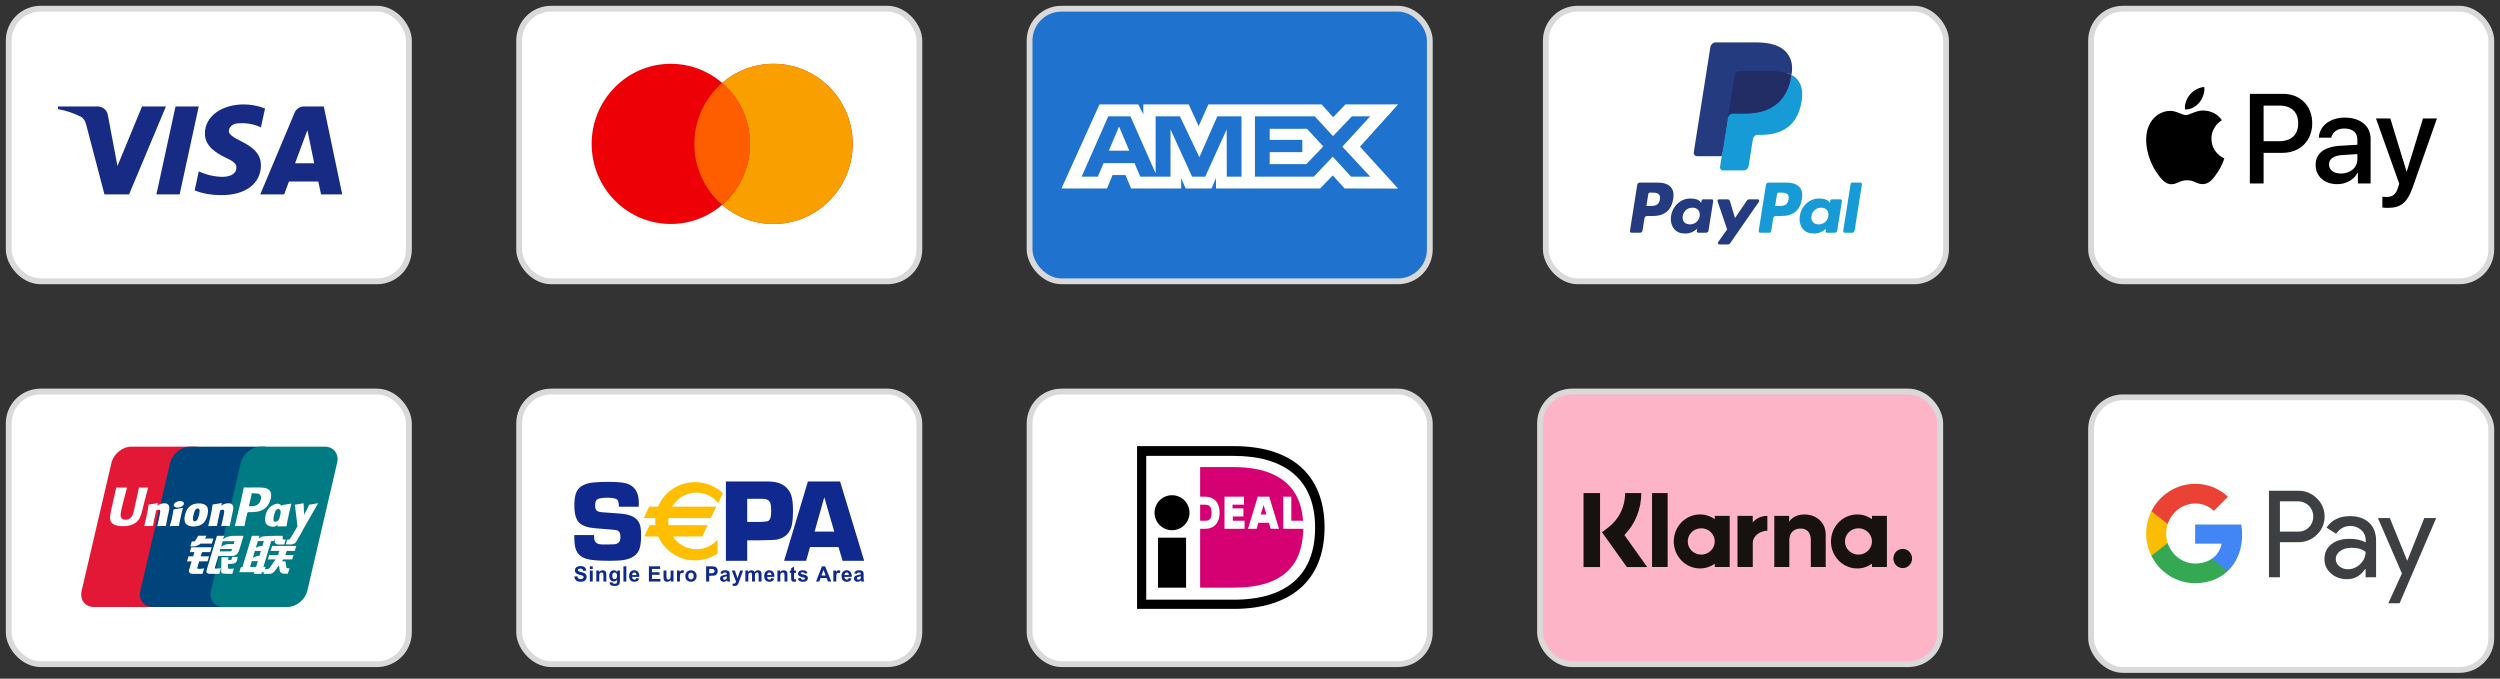 <svg width="431" height="117" viewBox="0 0 431 117" fill="none" xmlns="http://www.w3.org/2000/svg">
<rect x="0" y="0" width="431" height="117" fill="#333333" stroke="none"/>
<rect x="1.5" y="1.5" width="69" height="47" rx="5.5" fill="white" stroke="#D9D9D9"/>
<path fill-rule="evenodd" clip-rule="evenodd" d="M22.25 33.517H18.01L14.83 21.385C14.679 20.827 14.358 20.333 13.887 20.101C12.711 19.517 11.414 19.051 10 18.817V18.35H16.831C17.774 18.35 18.481 19.051 18.599 19.866L20.249 28.617L24.488 18.35H28.61L22.25 33.517ZM30.968 33.517H26.963L30.26 18.35H34.265L30.968 33.517ZM39.447 22.551C39.565 21.735 40.272 21.267 41.097 21.267C42.393 21.15 43.805 21.385 44.984 21.967L45.691 18.702C44.512 18.235 43.216 18 42.039 18C38.152 18 35.324 20.101 35.324 23.017C35.324 25.235 37.327 26.399 38.742 27.101C40.272 27.8 40.861 28.267 40.743 28.967C40.743 30.017 39.565 30.484 38.388 30.484C36.974 30.484 35.56 30.134 34.265 29.549L33.558 32.817C34.972 33.399 36.502 33.634 37.917 33.634C42.275 33.749 44.984 31.65 44.984 28.5C44.984 24.533 39.447 24.3 39.447 22.551V22.551ZM59 33.517L55.82 18.35H52.404C51.697 18.35 50.99 18.817 50.754 19.517L44.866 33.517H48.989L49.812 31.3H54.877L55.349 33.517H59ZM52.994 22.434L54.17 28.15H50.872L52.994 22.434Z" fill="#172B85"/>
<rect x="177.5" y="1.5" width="69" height="47" rx="5.5" fill="#1F72CD" stroke="#D9D9D9"/>
<path fill-rule="evenodd" clip-rule="evenodd" d="M189.549 18L183 32.493H190.84L191.812 30.183H194.034L195.006 32.493H203.636V30.73L204.405 32.493H208.87L209.639 30.692V32.493H227.587L229.769 30.243L231.813 32.493L241.032 32.512L234.462 25.287L241.032 18H231.956L229.832 20.209L227.852 18H208.327L206.65 21.741L204.934 18H197.11V19.704L196.24 18H189.549ZM216.352 20.058H226.658L229.811 23.463L233.065 20.058H236.217L231.427 25.285L236.217 30.452H232.922L229.769 27.007L226.499 30.452H216.352V20.058ZM218.897 24.11V22.211V22.21H225.328L228.134 25.246L225.204 28.299H218.897V26.226H224.52V24.11H218.897ZM191.066 20.058H194.888L199.232 29.886V20.058H203.419L206.774 27.105L209.867 20.058H214.033V30.458H211.498L211.477 22.309L207.782 30.458H205.514L201.798 22.309V30.458H196.584L195.595 28.127H190.254L189.267 30.456H186.474L191.066 20.058ZM191.166 25.971L192.926 21.818L194.683 25.971H191.166Z" fill="white"/>
<rect x="89.5" y="1.5" width="69" height="47" rx="5.5" fill="white" stroke="#D9D9D9"/>
<path d="M133.353 11C140.89 11 147 17.181 147 24.806C147 32.431 140.89 38.612 133.353 38.612C129.974 38.612 126.883 37.369 124.5 35.312C122.117 37.369 119.026 38.612 115.647 38.612C108.11 38.612 102 32.431 102 24.806C102 17.181 108.11 11 115.647 11C119.025 11 122.117 12.241 124.5 14.298C126.883 12.241 129.975 11 133.353 11Z" fill="#ED0006"/>
<path d="M133.353 11C140.89 11 147 17.181 147 24.806C147 32.431 140.89 38.612 133.353 38.612C129.974 38.612 126.883 37.369 124.5 35.312C127.434 32.78 129.295 29.013 129.295 24.806C129.295 20.598 127.434 16.83 124.5 14.298C126.883 12.241 129.975 11 133.353 11Z" fill="#F9A000"/>
<path d="M124.5 14.299C127.434 16.831 129.295 20.599 129.295 24.807C129.295 29.014 127.434 32.781 124.5 35.313C121.566 32.781 119.705 29.014 119.705 24.807C119.705 20.599 121.566 16.831 124.5 14.299Z" fill="#FF5E00"/>
<rect x="266.5" y="1.5" width="69" height="47" rx="5.5" fill="white" stroke="#D9D9D9"/>
<path fill-rule="evenodd" clip-rule="evenodd" d="M285.8 31.482H282.689C282.476 31.482 282.295 31.637 282.262 31.847L281.003 39.825C280.978 39.983 281.1 40.125 281.26 40.125H282.745C282.958 40.125 283.139 39.97 283.172 39.76L283.512 37.608C283.544 37.397 283.726 37.242 283.938 37.242H284.923C286.973 37.242 288.156 36.251 288.465 34.285C288.604 33.426 288.471 32.75 288.068 32.277C287.626 31.757 286.841 31.482 285.8 31.482ZM286.159 34.396C285.989 35.513 285.136 35.513 284.311 35.513H283.842L284.171 33.428C284.19 33.302 284.3 33.209 284.427 33.209H284.642C285.204 33.209 285.734 33.209 286.008 33.529C286.171 33.72 286.221 34.004 286.159 34.396ZM295.1 34.361H293.61C293.483 34.361 293.374 34.453 293.354 34.58L293.288 34.996L293.184 34.845C292.862 34.377 292.142 34.221 291.424 34.221C289.778 34.221 288.372 35.468 288.098 37.217C287.956 38.089 288.158 38.923 288.653 39.505C289.107 40.04 289.757 40.263 290.529 40.263C291.856 40.263 292.592 39.41 292.592 39.41L292.525 39.824C292.5 39.983 292.622 40.124 292.781 40.124H294.123C294.336 40.124 294.516 39.97 294.55 39.759L295.355 34.66C295.381 34.503 295.259 34.361 295.1 34.361ZM293.023 37.26C292.88 38.111 292.204 38.683 291.343 38.683C290.91 38.683 290.564 38.544 290.342 38.281C290.122 38.02 290.038 37.648 290.108 37.234C290.243 36.39 290.929 35.8 291.778 35.8C292.201 35.8 292.545 35.941 292.771 36.206C292.998 36.474 293.088 36.848 293.023 37.26ZM301.538 34.36H303.035C303.245 34.36 303.367 34.596 303.248 34.767L298.268 41.955C298.188 42.072 298.055 42.141 297.913 42.141H296.418C296.207 42.141 296.084 41.904 296.206 41.731L297.757 39.543L296.108 34.703C296.051 34.535 296.175 34.36 296.354 34.36H297.825C298.016 34.36 298.185 34.486 298.24 34.669L299.115 37.592L301.18 34.55C301.261 34.431 301.395 34.36 301.538 34.36Z" fill="#253B80"/>
<path fill-rule="evenodd" clip-rule="evenodd" d="M317.77 39.826L319.047 31.702C319.067 31.576 319.176 31.483 319.303 31.482H320.74C320.899 31.482 321.021 31.625 320.996 31.782L319.737 39.76C319.704 39.97 319.523 40.125 319.31 40.125H318.026C317.867 40.125 317.745 39.983 317.77 39.826ZM307.992 31.483H304.88C304.667 31.483 304.486 31.638 304.453 31.848L303.195 39.826C303.17 39.983 303.292 40.125 303.45 40.125H305.047C305.196 40.125 305.322 40.017 305.346 39.87L305.703 37.608C305.736 37.397 305.917 37.243 306.129 37.243H307.114C309.164 37.243 310.346 36.251 310.656 34.286C310.795 33.426 310.661 32.75 310.258 32.277C309.817 31.758 309.033 31.483 307.992 31.483ZM308.35 34.397C308.181 35.513 307.328 35.513 306.502 35.513H306.033L306.363 33.428C306.383 33.302 306.491 33.209 306.619 33.209H306.834C307.396 33.209 307.926 33.209 308.2 33.53C308.363 33.721 308.413 34.005 308.35 34.397ZM317.291 34.361H315.802C315.674 34.361 315.565 34.454 315.546 34.58L315.48 34.996L315.376 34.846C315.053 34.377 314.334 34.221 313.617 34.221C311.97 34.221 310.564 35.468 310.29 37.217C310.149 38.09 310.35 38.924 310.845 39.506C311.3 40.041 311.949 40.264 312.722 40.264C314.048 40.264 314.784 39.411 314.784 39.411L314.717 39.825C314.692 39.983 314.814 40.125 314.974 40.125H316.316C316.528 40.125 316.709 39.97 316.742 39.76L317.548 34.66C317.573 34.504 317.451 34.361 317.291 34.361ZM315.214 37.261C315.071 38.112 314.395 38.683 313.533 38.683C313.101 38.683 312.755 38.544 312.533 38.282C312.313 38.02 312.23 37.649 312.299 37.235C312.434 36.391 313.12 35.801 313.969 35.801C314.392 35.801 314.736 35.941 314.962 36.207C315.19 36.475 315.28 36.849 315.214 37.261Z" fill="#179BD7"/>
<path d="M297.313 28.628L297.696 26.198L296.844 26.178H292.775L295.603 8.251C295.611 8.197 295.64 8.146 295.682 8.11C295.723 8.074 295.777 8.055 295.832 8.055H302.692C304.97 8.055 306.542 8.529 307.362 9.464C307.747 9.903 307.992 10.361 308.11 10.866C308.235 11.396 308.237 12.028 308.115 12.8L308.107 12.856V13.35L308.491 13.568C308.815 13.74 309.073 13.937 309.27 14.162C309.599 14.537 309.812 15.014 309.902 15.58C309.995 16.161 309.964 16.853 309.812 17.636C309.637 18.537 309.353 19.322 308.97 19.964C308.617 20.556 308.168 21.046 307.635 21.427C307.126 21.788 306.521 22.062 305.837 22.238C305.175 22.41 304.419 22.497 303.591 22.497H303.057C302.675 22.497 302.304 22.635 302.013 22.881C301.721 23.133 301.528 23.477 301.469 23.853L301.429 24.071L300.753 28.353L300.722 28.511C300.714 28.561 300.7 28.585 300.68 28.602C300.662 28.617 300.635 28.628 300.61 28.628H297.313Z" fill="#253B80"/>
<path d="M308.856 12.914C308.835 13.045 308.812 13.179 308.786 13.316C307.881 17.961 304.786 19.566 300.833 19.566H298.82C298.337 19.566 297.929 19.917 297.854 20.394L296.824 26.929L296.532 28.782C296.483 29.095 296.724 29.377 297.04 29.377H300.61C301.033 29.377 301.392 29.07 301.458 28.653L301.493 28.471L302.165 24.206L302.209 23.972C302.274 23.554 302.634 23.247 303.057 23.247H303.591C307.049 23.247 309.757 21.843 310.548 17.779C310.879 16.081 310.708 14.664 309.833 13.667C309.568 13.367 309.24 13.117 308.856 12.914Z" fill="#179BD7"/>
<path d="M307.909 12.538C307.771 12.497 307.628 12.461 307.482 12.428C307.335 12.396 307.184 12.367 307.029 12.342C306.486 12.255 305.892 12.213 305.255 12.213H299.878C299.746 12.213 299.62 12.243 299.507 12.297C299.259 12.416 299.075 12.651 299.03 12.938L297.886 20.183L297.854 20.395C297.929 19.918 298.336 19.567 298.82 19.567H300.832C304.785 19.567 307.88 17.961 308.785 13.317C308.812 13.18 308.835 13.046 308.855 12.915C308.626 12.794 308.378 12.69 308.111 12.601C308.046 12.579 307.978 12.558 307.909 12.538Z" fill="#222D65"/>
<path d="M299.031 12.937C299.076 12.65 299.26 12.415 299.508 12.297C299.621 12.242 299.747 12.213 299.879 12.213H305.256C305.893 12.213 306.487 12.254 307.03 12.342C307.185 12.367 307.336 12.395 307.483 12.428C307.629 12.46 307.772 12.497 307.91 12.537C307.979 12.558 308.047 12.579 308.113 12.6C308.38 12.689 308.628 12.793 308.857 12.914C309.126 11.197 308.855 10.029 307.927 8.97C306.904 7.805 305.057 7.307 302.694 7.307H295.834C295.351 7.307 294.939 7.658 294.865 8.135L292.007 26.247C291.951 26.605 292.227 26.929 292.589 26.929H296.824L297.887 20.182L299.031 12.937Z" fill="#253B80"/>
<rect x="360.5" y="68.5" width="69" height="47" rx="5.5" fill="white" stroke="#D9D9D9"/>
<path d="M414.993 96.639H415.028L417.947 89.312H419.999L413.692 104.001H411.746L414.091 98.862L409.952 89.312H412.004L414.993 96.639ZM405.122 88.98C406.517 88.98 407.62 89.36 408.429 90.109C409.237 90.859 409.636 91.906 409.636 93.226V99.517H407.83V98.102H407.748C406.963 99.267 405.931 99.85 404.63 99.85C403.528 99.85 402.59 99.517 401.852 98.851C401.125 98.232 400.715 97.317 400.738 96.353C400.738 95.295 401.137 94.462 401.922 93.832C402.707 93.202 403.762 92.893 405.075 92.893C406.2 92.893 407.115 93.106 407.842 93.511V93.07C407.842 92.416 407.561 91.798 407.068 91.37C406.564 90.918 405.919 90.668 405.251 90.668C404.196 90.668 403.363 91.121 402.754 92.024L401.09 90.966C401.981 89.646 403.329 88.98 405.122 88.98ZM396.178 84.603C397.385 84.579 398.557 85.042 399.413 85.898C401.125 87.516 401.23 90.24 399.624 91.988L399.413 92.202C398.534 93.047 397.456 93.475 396.178 93.475H393.06V99.517H391.172V84.603H396.178ZM405.369 94.439C404.607 94.439 403.962 94.628 403.446 94.997C402.942 95.366 402.685 95.83 402.685 96.389C402.685 96.888 402.919 97.352 403.306 97.638C403.728 97.971 404.244 98.15 404.771 98.138C405.569 98.138 406.331 97.816 406.894 97.245C407.515 96.65 407.831 95.948 407.831 95.14C407.245 94.664 406.424 94.427 405.369 94.439ZM393.06 91.644H396.226C396.929 91.667 397.609 91.382 398.09 90.87C399.074 89.835 399.051 88.171 398.031 87.172C397.551 86.696 396.906 86.434 396.226 86.434H393.06V91.644Z" fill="#3C4043"/>
<path d="M386.544 92.166C386.544 91.583 386.497 91.001 386.403 90.43H378.443V93.724H383.004C382.816 94.783 382.206 95.734 381.316 96.329V98.47H384.035C385.63 96.983 386.544 94.783 386.544 92.166Z" fill="#4285F4"/>
<path d="M378.444 100.539C380.718 100.539 382.641 99.778 384.036 98.47L381.316 96.329C380.554 96.852 379.581 97.15 378.444 97.15C376.24 97.15 374.376 95.639 373.708 93.617H370.906V95.829C372.336 98.719 375.256 100.539 378.444 100.539Z" fill="#34A853"/>
<path d="M373.708 93.618C373.356 92.559 373.356 91.406 373.708 90.335V88.135H370.906C369.698 90.549 369.698 93.404 370.906 95.818L373.708 93.618Z" fill="#FBBC04"/>
<path d="M378.444 86.802C379.652 86.778 380.812 87.242 381.68 88.087L384.095 85.637C382.559 84.186 380.543 83.389 378.444 83.413C375.256 83.413 372.336 85.244 370.906 88.134L373.708 90.347C374.376 88.313 376.24 86.802 378.444 86.802Z" fill="#EA4335"/>
<rect x="360.5" y="1.5" width="69" height="47" rx="5.5" fill="white" stroke="#D9D9D9"/>
<path fill-rule="evenodd" clip-rule="evenodd" d="M376.692 18.866C377.633 18.945 378.573 18.39 379.16 17.686C379.738 16.963 380.12 15.991 380.022 15C379.19 15.04 378.161 15.555 377.574 16.279C377.035 16.903 376.575 17.914 376.692 18.866ZM387.875 31.633V16.18H393.604C396.561 16.18 398.628 18.241 398.628 21.255C398.628 24.268 396.522 26.35 393.526 26.35H390.245V31.633H387.875ZM380.012 19.054C379.184 19.006 378.428 19.306 377.818 19.549C377.425 19.705 377.092 19.837 376.839 19.837C376.555 19.837 376.209 19.698 375.82 19.542L375.82 19.542L375.82 19.542L375.82 19.542C375.31 19.337 374.728 19.102 374.117 19.114C372.717 19.134 371.414 19.936 370.699 21.215C369.23 23.773 370.317 27.559 371.737 29.641C372.433 30.672 373.265 31.802 374.362 31.762C374.844 31.744 375.191 31.595 375.551 31.44C375.964 31.263 376.394 31.078 377.064 31.078C377.712 31.078 378.123 31.258 378.517 31.43C378.892 31.595 379.252 31.752 379.787 31.742C380.923 31.723 381.638 30.712 382.333 29.681C383.083 28.574 383.413 27.494 383.463 27.33L383.469 27.311C383.468 27.31 383.458 27.306 383.442 27.298C383.191 27.182 381.274 26.294 381.256 23.911C381.237 21.912 382.776 20.899 383.019 20.739C383.033 20.73 383.043 20.723 383.048 20.72C382.068 19.253 380.541 19.094 380.012 19.054ZM402.956 31.752C404.445 31.752 405.825 30.989 406.452 29.78H406.501V31.633H408.694V23.941C408.694 21.711 406.932 20.273 404.219 20.273C401.703 20.273 399.842 21.731 399.773 23.733H401.908C402.085 22.781 402.956 22.157 404.151 22.157C405.6 22.157 406.413 22.841 406.413 24.1V24.952L403.455 25.131C400.704 25.299 399.215 26.439 399.215 28.422C399.215 30.424 400.753 31.752 402.956 31.752ZM403.592 29.919C402.329 29.919 401.526 29.304 401.526 28.362C401.526 27.391 402.3 26.826 403.778 26.736L406.413 26.568V27.44C406.413 28.888 405.198 29.919 403.592 29.919ZM415.97 32.238C415.02 34.944 413.933 35.836 411.622 35.836C411.446 35.836 410.859 35.816 410.721 35.777V33.923C410.868 33.943 411.231 33.963 411.417 33.963C412.465 33.963 413.052 33.517 413.414 32.357L413.63 31.673L409.615 20.422H412.092L414.883 29.552H414.932L417.723 20.422H420.132L415.97 32.238ZM390.245 18.202H392.977C395.034 18.202 396.209 19.312 396.209 21.265C396.209 23.218 395.034 24.338 392.967 24.338H390.245V18.202Z" fill="black"/>
<rect x="177.5" y="67.5" width="69" height="47" rx="5.5" fill="white" stroke="#D9D9D9"/>
<path d="M212.685 76.912C224.004 76.912 228.354 83.098 228.354 90.917C228.354 100.27 222.274 104.972 212.685 104.972H196.027V76.912H212.685ZM197.609 103.388H212.685C221.779 103.388 226.723 99.132 226.723 90.967C226.723 82.554 221.384 78.595 212.685 78.595H197.609V103.388ZM204.479 101.309H199.636V92.698H204.479V101.309ZM202.057 85.374C203.722 85.374 205.072 86.726 205.072 88.393C205.072 90.06 203.722 91.411 202.057 91.411C200.392 91.411 199.042 90.059 199.042 88.393C199.042 86.726 200.392 85.374 202.057 85.374Z" fill="black"/>
<path fill-rule="evenodd" clip-rule="evenodd" d="M221.237 85.623H222.621V89.779H224.647C224.103 82.208 218.123 80.525 212.685 80.525H206.902V85.623H207.743C209.324 85.623 210.263 86.662 210.263 88.394C210.263 90.126 209.324 91.165 207.792 91.165H206.902V101.31H212.685C221.533 101.31 224.548 97.203 224.697 91.165H221.237V85.623ZM214.564 89.779V91.165H211.104V85.623H214.465V87.008H212.488V87.651H214.366V89.037H212.537V89.779H214.564ZM216.837 85.623H218.814L220.495 91.165H219.062L218.765 90.126H216.936L216.64 91.165H215.157L216.837 85.623ZM217.347 88.691H217.332V88.74L217.347 88.691ZM217.347 88.691H218.32L217.875 87.157H217.826L217.347 88.691ZM206.902 89.779V87.008H207.743C208.286 87.008 208.879 87.157 208.879 88.394C208.879 89.631 208.336 89.779 207.743 89.779H206.902Z" fill="#D50072"/>
<rect x="1.5" y="67.5" width="69" height="47" rx="5.5" fill="white" stroke="#D9D9D9"/>
<path d="M22.655 77.002H33.687C35.227 77.002 36.185 78.257 35.825 79.802L30.689 101.853C30.327 103.392 28.785 104.649 27.244 104.649H16.214C14.676 104.649 13.716 103.392 14.075 101.853L19.213 79.802C19.573 78.257 21.114 77.002 22.655 77.002Z" fill="#E21836"/>
<path d="M32.768 77H45.454C46.994 77 46.3 78.255 45.937 79.8L40.802 101.851C40.442 103.391 40.554 104.647 39.011 104.647H26.325C24.782 104.647 23.828 103.391 24.19 101.851L29.325 79.8C29.69 78.255 31.227 77 32.768 77Z" fill="#00447C"/>
<path d="M44.951 77H55.983C57.525 77 58.483 78.255 58.12 79.8L52.985 101.851C52.623 103.391 51.08 104.647 49.538 104.647H38.512C36.969 104.647 36.012 103.391 36.373 101.851L41.509 79.8C41.868 78.255 43.408 77 44.951 77Z" fill="#007B84"/>
<path d="M25.536 84.066C24.401 84.078 24.066 84.066 23.959 84.041C23.918 84.237 23.152 87.768 23.15 87.771C22.985 88.485 22.866 88.994 22.458 89.323C22.227 89.514 21.957 89.607 21.644 89.607C21.141 89.607 20.848 89.357 20.799 88.883L20.789 88.72C20.789 88.72 20.942 87.763 20.942 87.758C20.942 87.758 21.746 84.54 21.89 84.115C21.897 84.091 21.899 84.078 21.901 84.066C20.337 84.08 20.06 84.066 20.041 84.041C20.031 84.076 19.992 84.275 19.992 84.275L19.172 87.902L19.101 88.21L18.965 89.216C18.965 89.514 19.023 89.758 19.14 89.964C19.514 90.617 20.58 90.715 21.183 90.715C21.96 90.715 22.689 90.55 23.182 90.249C24.037 89.743 24.261 88.954 24.46 88.252L24.552 87.892C24.552 87.892 25.38 84.549 25.521 84.115C25.526 84.091 25.528 84.078 25.536 84.066ZM28.352 86.763C28.152 86.763 27.787 86.811 27.46 86.971C27.341 87.032 27.229 87.103 27.11 87.173L27.217 86.787L27.159 86.722C26.464 86.862 26.309 86.881 25.667 86.971L25.613 87.007C25.539 87.625 25.473 88.089 25.196 89.303C25.091 89.751 24.982 90.202 24.873 90.649L24.902 90.705C25.56 90.671 25.759 90.671 26.331 90.68L26.377 90.63C26.45 90.258 26.459 90.171 26.62 89.418C26.695 89.061 26.853 88.276 26.93 87.997C27.073 87.93 27.214 87.865 27.349 87.865C27.669 87.865 27.63 88.145 27.617 88.256C27.604 88.443 27.487 89.053 27.367 89.578L27.288 89.916C27.232 90.165 27.171 90.408 27.115 90.656L27.139 90.705C27.787 90.671 27.985 90.671 28.538 90.68L28.604 90.63C28.703 90.049 28.733 89.894 28.91 89.048L29 88.659C29.173 87.899 29.26 87.513 29.129 87.199C28.99 86.847 28.657 86.763 28.352 86.763ZM31.497 87.559C31.153 87.625 30.933 87.669 30.715 87.697C30.498 87.732 30.287 87.763 29.954 87.81L29.928 87.834L29.904 87.853C29.869 88.101 29.845 88.315 29.799 88.567C29.76 88.828 29.7 89.124 29.602 89.549C29.527 89.874 29.488 89.988 29.445 90.103C29.403 90.217 29.357 90.328 29.272 90.649L29.292 90.678L29.308 90.705C29.619 90.691 29.823 90.68 30.032 90.678C30.241 90.671 30.457 90.678 30.793 90.68L30.822 90.656L30.853 90.63C30.902 90.341 30.909 90.263 30.939 90.123C30.968 89.971 31.018 89.762 31.142 89.203C31.201 88.941 31.266 88.679 31.327 88.412C31.39 88.145 31.456 87.882 31.519 87.62L31.51 87.588L31.497 87.559ZM31.505 86.485C31.192 86.3 30.642 86.359 30.273 86.614C29.904 86.864 29.862 87.219 30.174 87.406C30.482 87.586 31.033 87.532 31.399 87.275C31.767 87.02 31.813 86.668 31.505 86.485ZM33.397 90.763C34.031 90.763 34.68 90.589 35.168 90.071C35.544 89.651 35.717 89.026 35.776 88.769C35.971 87.916 35.819 87.518 35.629 87.275C35.34 86.905 34.83 86.787 34.301 86.787C33.982 86.787 33.224 86.818 32.632 87.364C32.206 87.758 32.01 88.293 31.891 88.805C31.771 89.327 31.634 90.267 32.498 90.617C32.765 90.732 33.15 90.763 33.397 90.763ZM33.348 88.844C33.494 88.198 33.666 87.656 34.106 87.656C34.451 87.656 34.476 88.06 34.323 88.708C34.295 88.852 34.169 89.386 33.999 89.614C33.88 89.782 33.74 89.884 33.584 89.884C33.538 89.884 33.263 89.884 33.259 89.476C33.257 89.274 33.298 89.068 33.348 88.844ZM37.359 90.68L37.409 90.63C37.479 90.258 37.49 90.171 37.646 89.418C37.724 89.061 37.884 88.276 37.96 87.997C38.103 87.93 38.241 87.865 38.38 87.865C38.698 87.865 38.66 88.145 38.647 88.256C38.635 88.443 38.519 89.053 38.397 89.577L38.321 89.915C38.264 90.166 38.2 90.408 38.145 90.656L38.169 90.706C38.819 90.671 39.009 90.671 39.566 90.68L39.633 90.63C39.731 90.049 39.757 89.894 39.94 89.048L40.027 88.659C40.201 87.899 40.289 87.514 40.16 87.2C40.018 86.847 39.683 86.763 39.381 86.763C39.181 86.763 38.815 86.811 38.489 86.972C38.373 87.032 38.256 87.103 38.142 87.173L38.241 86.787L38.188 86.721C37.494 86.862 37.335 86.881 36.694 86.972L36.645 87.007C36.567 87.625 36.504 88.089 36.228 89.303C36.123 89.751 36.014 90.202 35.904 90.649L35.934 90.706C36.592 90.671 36.789 90.671 37.359 90.68ZM42.136 90.705C42.177 90.506 42.42 89.323 42.422 89.323C42.422 89.323 42.629 88.456 42.641 88.424C42.641 88.424 42.706 88.334 42.772 88.298H42.867C43.77 88.298 44.79 88.298 45.59 87.71C46.134 87.307 46.505 86.711 46.671 85.987C46.714 85.81 46.746 85.599 46.746 85.388C46.746 85.11 46.691 84.836 46.53 84.622C46.122 84.052 45.31 84.041 44.373 84.037C44.37 84.037 43.911 84.041 43.911 84.041C42.712 84.056 42.231 84.052 42.033 84.027C42.016 84.115 41.985 84.27 41.985 84.27C41.985 84.27 41.555 86.261 41.555 86.265C41.555 86.265 40.527 90.499 40.479 90.698C41.526 90.686 41.955 90.686 42.136 90.705ZM42.932 87.168C42.932 87.168 43.389 85.181 43.387 85.188L43.402 85.086L43.408 85.008L43.591 85.027C43.591 85.027 44.533 85.108 44.555 85.11C44.927 85.254 45.08 85.625 44.973 86.109C44.876 86.551 44.589 86.923 44.22 87.103C43.916 87.255 43.544 87.268 43.161 87.268H42.913L42.932 87.168ZM45.777 88.881C45.656 89.396 45.517 90.336 46.377 90.671C46.652 90.787 46.897 90.822 47.147 90.809C47.411 90.795 47.655 90.663 47.882 90.473C47.861 90.551 47.841 90.629 47.82 90.708L47.859 90.758C48.478 90.732 48.67 90.732 49.34 90.737L49.401 90.691C49.499 90.115 49.591 89.556 49.846 88.456C49.97 87.928 50.093 87.406 50.221 86.881L50.201 86.823C49.508 86.951 49.324 86.979 48.658 87.073L48.607 87.115C48.6 87.168 48.593 87.219 48.587 87.271C48.483 87.103 48.334 86.961 48.102 86.872C47.806 86.755 47.111 86.905 46.513 87.45C46.093 87.838 45.891 88.371 45.777 88.881ZM47.23 88.912C47.378 88.278 47.549 87.742 47.989 87.742C48.268 87.742 48.415 87.999 48.385 88.438C48.362 88.547 48.336 88.662 48.306 88.793C48.262 88.981 48.214 89.168 48.167 89.355C48.12 89.483 48.065 89.604 48.004 89.684C47.891 89.845 47.621 89.945 47.465 89.945C47.421 89.945 47.149 89.945 47.14 89.544C47.138 89.344 47.179 89.138 47.23 88.912ZM54.821 86.818L54.767 86.757C54.083 86.896 53.959 86.918 53.33 87.003L53.283 87.049C53.281 87.057 53.279 87.068 53.276 87.079L53.274 87.068C52.805 88.149 52.819 87.916 52.438 88.766C52.436 88.728 52.436 88.704 52.434 88.662L52.338 86.818L52.278 86.757C51.561 86.896 51.544 86.918 50.881 87.003L50.83 87.049C50.822 87.071 50.822 87.095 50.818 87.122L50.822 87.131C50.905 87.554 50.885 87.46 50.968 88.128C51.007 88.456 51.059 88.785 51.097 89.109C51.163 89.651 51.199 89.918 51.279 90.744C50.832 91.483 50.726 91.762 50.295 92.41L50.298 92.417L49.995 92.896C49.96 92.947 49.929 92.981 49.885 92.996C49.836 93.02 49.773 93.025 49.686 93.025H49.518L49.268 93.855L50.125 93.87C50.628 93.868 50.944 93.633 51.114 93.317L51.653 92.393H51.645L51.701 92.328C52.064 91.548 54.821 86.818 54.821 86.818ZM45.777 97.73H45.413L46.759 93.28H47.205L47.347 92.821L47.36 93.331C47.344 93.646 47.592 93.926 48.243 93.879H48.996L49.255 93.022H48.972C48.809 93.022 48.733 92.981 48.743 92.893L48.729 92.374H47.334V92.377C46.883 92.387 45.537 92.421 45.264 92.493C44.934 92.578 44.587 92.828 44.587 92.828L44.723 92.369H43.419L43.147 93.28L41.783 97.798H41.519L41.259 98.649H43.858L43.77 98.933H45.051L45.136 98.649H45.495L45.777 97.73ZM44.711 94.184C44.502 94.242 44.113 94.417 44.113 94.417L44.459 93.28H45.495L45.245 94.109C45.245 94.109 44.925 94.127 44.711 94.184ZM44.73 95.809C44.73 95.809 44.405 95.85 44.19 95.898C43.979 95.962 43.584 96.164 43.584 96.164L43.941 94.98H44.983L44.73 95.809ZM44.15 97.741H43.11L43.411 96.742H44.448L44.15 97.741ZM46.654 94.98H48.152L47.937 95.678H46.418L46.19 96.44H47.519L46.513 97.857C46.443 97.961 46.379 97.998 46.309 98.027C46.239 98.063 46.146 98.105 46.039 98.105H45.67L45.417 98.94H46.382C46.883 98.94 47.179 98.712 47.397 98.413L48.087 97.469L48.235 98.427C48.267 98.607 48.396 98.712 48.483 98.753C48.58 98.801 48.68 98.885 48.821 98.897C48.972 98.903 49.081 98.908 49.153 98.908H49.627L49.912 97.974H49.725C49.617 97.974 49.433 97.956 49.401 97.922C49.37 97.881 49.37 97.818 49.353 97.723L49.203 96.762H48.587L48.857 96.44H50.373L50.606 95.678H49.203L49.421 94.98H50.82L51.08 94.12H46.909L46.654 94.98ZM33.995 97.935L34.345 96.771H35.782L36.045 95.906H34.606L34.826 95.189H36.232L36.493 94.351H32.974L32.719 95.189H33.518L33.305 95.906H32.504L32.238 96.786H33.037L32.571 98.326C32.508 98.529 32.6 98.607 32.659 98.702C32.719 98.794 32.78 98.855 32.916 98.89C33.057 98.921 33.154 98.94 33.285 98.94H34.906L35.194 97.981L34.476 98.08C34.337 98.08 33.953 98.063 33.995 97.935ZM34.16 92.364L33.795 93.022C33.718 93.166 33.647 93.255 33.584 93.297C33.529 93.331 33.418 93.346 33.259 93.346H33.069L32.814 94.188H33.446C33.749 94.188 33.982 94.077 34.094 94.021C34.213 93.957 34.245 93.994 34.337 93.905L34.551 93.72H36.522L36.784 92.843H35.34L35.593 92.364H34.16ZM37.07 97.952C37.037 97.903 37.061 97.818 37.112 97.641L37.651 95.857H39.568C39.847 95.853 40.049 95.85 40.18 95.841C40.321 95.826 40.474 95.775 40.642 95.685C40.814 95.591 40.902 95.491 40.977 95.376C41.06 95.262 41.193 95.012 41.307 94.626L41.985 92.369L39.996 92.381C39.996 92.381 39.383 92.471 39.113 92.571C38.841 92.682 38.453 92.993 38.453 92.993L38.632 92.374H37.403L35.683 98.08C35.622 98.301 35.581 98.462 35.572 98.559C35.568 98.663 35.703 98.766 35.79 98.843C35.893 98.921 36.045 98.909 36.191 98.921C36.345 98.933 36.563 98.94 36.864 98.94H37.809L38.099 97.961L37.253 98.041C37.163 98.041 37.097 97.993 37.07 97.952ZM37.999 94.653H40.012L39.884 95.054C39.866 95.063 39.823 95.034 39.618 95.058H37.875L37.999 94.653ZM38.402 93.307H40.432L40.286 93.79C40.286 93.79 39.33 93.781 39.176 93.809C38.502 93.926 38.108 94.286 38.108 94.286L38.402 93.307ZM39.929 96.397C39.913 96.457 39.886 96.494 39.849 96.521C39.809 96.547 39.742 96.557 39.644 96.557H39.357L39.374 96.068H38.181L38.132 98.457C38.13 98.629 38.147 98.729 38.273 98.809C38.399 98.909 38.788 98.921 39.311 98.921H40.058L40.328 98.027L39.677 98.063L39.461 98.076C39.431 98.063 39.403 98.051 39.372 98.02C39.344 97.993 39.298 98.009 39.306 97.837L39.311 97.225L39.993 97.197C40.362 97.197 40.52 97.077 40.654 96.962C40.782 96.853 40.824 96.727 40.873 96.557L40.987 96.015H40.049L39.929 96.397Z" fill="#FEFEFE"/>
<rect x="265.5" y="67.5" width="69" height="47" rx="5.5" fill="#FEB4C7" stroke="#D9D9D9"/>
<path d="M293.083 88.689C294.028 88.689 294.904 88.989 295.63 89.498V88.934H298.199V97.756H295.63V97.192C294.904 97.701 294.028 98 293.083 98C290.582 98 288.555 95.916 288.555 93.345C288.555 90.774 290.582 88.689 293.083 88.689ZM320.188 88.689C321.132 88.689 322.009 88.989 322.734 89.498V88.934H325.304V97.756H322.734V97.192C322.009 97.701 321.132 98 320.188 98C317.687 98 315.659 95.916 315.659 93.345C315.659 90.774 317.687 88.689 320.188 88.689ZM328.03 94.627C328.921 94.627 329.643 95.369 329.643 96.284C329.643 97.199 328.921 97.941 328.03 97.941C327.14 97.941 326.418 97.199 326.418 96.284C326.418 95.369 327.14 94.627 328.03 94.627ZM282.959 85C282.959 87.762 281.913 90.332 280.047 92.242L283.982 97.76H280.466L276.188 91.763L277.292 90.913C279.123 89.503 280.173 87.348 280.173 85H282.959ZM275.849 85V97.759H273V85H275.849ZM287.503 97.756H284.812V85.003H287.503V97.756ZM302.173 90.083C302.688 89.394 303.648 88.935 304.691 88.935V91.502C304.681 91.502 304.671 91.5 304.661 91.5C303.645 91.5 302.179 92.247 302.179 93.637V97.756H299.543V88.934H302.173V90.083ZM311.094 88.696C313.163 88.696 314.752 90.093 314.752 92.145V97.756H312.186V93.102C312.186 91.815 311.536 91.121 310.407 91.121C309.354 91.121 308.479 91.779 308.479 93.12V97.756H305.889V88.935H308.447V89.928C309.097 89.024 310.068 88.696 311.094 88.696ZM293.294 91.075C292.008 91.075 290.966 92.091 290.966 93.345C290.966 94.598 292.008 95.615 293.294 95.615C294.58 95.615 295.622 94.598 295.622 93.345C295.622 92.091 294.58 91.075 293.294 91.075ZM320.398 91.075C319.113 91.075 318.07 92.091 318.07 93.345C318.07 94.598 319.113 95.615 320.398 95.615C321.684 95.615 322.727 94.598 322.727 93.345C322.726 92.091 321.684 91.075 320.398 91.075Z" fill="#17120F"/>
<rect x="89.5" y="67.5" width="69" height="47" rx="5.5" fill="white" stroke="#D9D9D9"/>
<path d="M105.832 98.312C106.066 98.313 106.259 98.415 106.411 98.621V98.358H106.877V100.061C106.877 100.284 106.859 100.452 106.822 100.562C106.786 100.673 106.733 100.76 106.667 100.823C106.6 100.886 106.511 100.936 106.4 100.972C106.289 101.007 106.148 101.025 105.979 101.025C105.658 101.025 105.43 100.97 105.296 100.859C105.162 100.749 105.094 100.608 105.094 100.438C105.094 100.421 105.095 100.401 105.096 100.377L105.665 100.439C105.675 100.51 105.697 100.558 105.731 100.585C105.779 100.623 105.855 100.642 105.957 100.642C106.088 100.642 106.186 100.622 106.252 100.583C106.296 100.557 106.329 100.514 106.352 100.456C106.367 100.414 106.375 100.337 106.375 100.226L106.376 99.949C106.228 100.151 106.04 100.252 105.812 100.252C105.558 100.252 105.356 100.144 105.208 99.929C105.092 99.758 105.033 99.546 105.033 99.293C105.033 98.975 105.11 98.732 105.263 98.564C105.415 98.397 105.605 98.312 105.832 98.312ZM127.15 99.703L127.594 98.358H128.111L127.323 100.514C127.279 100.625 127.237 100.709 127.197 100.768C127.158 100.826 127.112 100.874 127.061 100.91C127.009 100.946 126.945 100.975 126.869 100.995C126.794 101.015 126.708 101.025 126.613 101.025C126.517 101.025 126.423 101.015 126.33 100.995L126.283 100.603C126.362 100.618 126.433 100.626 126.496 100.626C126.613 100.626 126.7 100.591 126.756 100.521C126.812 100.452 126.855 100.364 126.885 100.258L126.164 98.358H126.697L127.15 99.703ZM100.063 97.591C100.391 97.591 100.637 97.664 100.803 97.808C100.968 97.952 101.055 98.144 101.063 98.385L100.535 98.405C100.513 98.271 100.465 98.174 100.391 98.115C100.317 98.056 100.205 98.027 100.057 98.027C99.904 98.027 99.784 98.058 99.697 98.121C99.642 98.161 99.613 98.216 99.613 98.283C99.613 98.345 99.64 98.398 99.692 98.442C99.759 98.498 99.92 98.557 100.176 98.617C100.432 98.678 100.621 98.74 100.744 98.805C100.867 98.87 100.963 98.959 101.032 99.071C101.101 99.184 101.137 99.324 101.137 99.489C101.137 99.639 101.095 99.78 101.012 99.911C100.929 100.042 100.811 100.139 100.659 100.203C100.507 100.267 100.318 100.299 100.091 100.299C99.761 100.299 99.507 100.222 99.33 100.068C99.153 99.915 99.047 99.691 99.013 99.397L99.525 99.345C99.556 99.518 99.62 99.644 99.714 99.726C99.808 99.807 99.936 99.848 100.096 99.848C100.265 99.848 100.393 99.811 100.479 99.739C100.565 99.667 100.608 99.583 100.608 99.486C100.608 99.424 100.59 99.372 100.554 99.328C100.518 99.285 100.455 99.247 100.365 99.215C100.304 99.194 100.163 99.156 99.944 99.102C99.662 99.032 99.464 98.946 99.351 98.844C99.191 98.7 99.111 98.525 99.111 98.318C99.111 98.186 99.149 98.062 99.225 97.946C99.3 97.831 99.408 97.742 99.55 97.682C99.692 97.621 99.863 97.591 100.063 97.591ZM109.325 98.312C109.607 98.312 109.83 98.406 109.993 98.593C110.156 98.78 110.234 99.067 110.227 99.453H108.969C108.972 99.602 109.013 99.719 109.091 99.802C109.169 99.884 109.266 99.926 109.382 99.926C109.461 99.926 109.528 99.904 109.582 99.861C109.636 99.819 109.677 99.751 109.704 99.656L110.201 99.739C110.137 99.921 110.035 100.061 109.896 100.156C109.758 100.252 109.584 100.299 109.376 100.299C109.046 100.299 108.802 100.191 108.644 99.975C108.519 99.802 108.456 99.584 108.456 99.32C108.456 99.006 108.538 98.758 108.702 98.58C108.866 98.402 109.074 98.312 109.325 98.312ZM114.894 99.23C114.894 99.496 114.902 99.66 114.921 99.72C114.939 99.78 114.973 99.827 115.021 99.862C115.07 99.897 115.132 99.915 115.207 99.915C115.292 99.915 115.369 99.892 115.437 99.845C115.504 99.798 115.55 99.74 115.575 99.67C115.6 99.6 115.613 99.429 115.613 99.158V98.358H116.115V100.252H115.649V99.969C115.58 100.07 115.489 100.15 115.377 100.21C115.264 100.269 115.145 100.299 115.021 100.299C114.893 100.299 114.779 100.271 114.678 100.215C114.577 100.159 114.504 100.08 114.459 99.98C114.414 99.878 114.391 99.738 114.391 99.56V98.358H114.894V99.23ZM119.121 98.312C119.407 98.312 119.641 98.405 119.824 98.592C120.007 98.778 120.099 99.015 120.099 99.3C120.099 99.587 120.007 99.827 119.822 100.016C119.638 100.205 119.405 100.299 119.125 100.299C118.952 100.299 118.786 100.259 118.629 100.181C118.472 100.102 118.351 99.987 118.27 99.835C118.188 99.683 118.146 99.497 118.146 99.278C118.147 99.112 118.188 98.95 118.27 98.794C118.351 98.638 118.468 98.518 118.618 98.436C118.768 98.353 118.936 98.312 119.121 98.312ZM125.007 98.312C125.23 98.312 125.397 98.339 125.506 98.392C125.615 98.445 125.692 98.512 125.736 98.594C125.781 98.675 125.804 98.825 125.804 99.043L125.799 99.629C125.799 99.796 125.806 99.919 125.822 99.998C125.838 100.077 125.868 100.162 125.912 100.252H125.415C125.402 100.219 125.386 100.171 125.367 100.106C125.359 100.078 125.353 100.058 125.35 100.049C125.264 100.132 125.172 100.195 125.075 100.236C124.978 100.278 124.874 100.299 124.764 100.299C124.569 100.299 124.416 100.245 124.304 100.14C124.192 100.034 124.136 99.9 124.136 99.738C124.136 99.631 124.161 99.535 124.212 99.451C124.263 99.367 124.335 99.302 124.427 99.258C124.519 99.213 124.652 99.174 124.825 99.141C125.059 99.097 125.221 99.056 125.312 99.018V98.967C125.311 98.869 125.288 98.799 125.24 98.758C125.192 98.716 125.102 98.696 124.97 98.696C124.88 98.696 124.81 98.714 124.76 98.749C124.71 98.784 124.669 98.846 124.639 98.935L124.188 98.852C124.239 98.668 124.327 98.532 124.451 98.444C124.576 98.356 124.761 98.312 125.007 98.312ZM132.614 98.312C132.896 98.312 133.119 98.406 133.282 98.593C133.445 98.78 133.524 99.067 133.517 99.453H132.258C132.261 99.602 132.302 99.719 132.38 99.802C132.458 99.884 132.555 99.926 132.672 99.926C132.751 99.926 132.817 99.904 132.871 99.861C132.925 99.819 132.966 99.751 132.993 99.656L133.49 99.739C133.426 99.921 133.324 100.061 133.186 100.156C133.047 100.252 132.873 100.299 132.665 100.299C132.335 100.299 132.091 100.191 131.933 99.975C131.808 99.802 131.745 99.584 131.745 99.32C131.745 99.006 131.827 98.758 131.991 98.58C132.156 98.402 132.363 98.313 132.614 98.312ZM136.892 98.358H137.233V98.758H136.892V99.524C136.892 99.679 136.895 99.77 136.901 99.796C136.908 99.821 136.923 99.843 136.945 99.859C136.968 99.876 136.996 99.884 137.028 99.884C137.074 99.884 137.139 99.868 137.226 99.836L137.27 100.224C137.154 100.274 137.023 100.299 136.877 100.299C136.787 100.299 136.706 100.283 136.634 100.253C136.562 100.223 136.509 100.184 136.476 100.136C136.442 100.088 136.418 100.022 136.405 99.939C136.395 99.881 136.39 99.763 136.39 99.586V98.758H136.162V98.358H136.39V97.981L136.892 97.685V98.358ZM138.378 98.312C138.638 98.312 138.831 98.355 138.958 98.439C139.084 98.522 139.172 98.646 139.22 98.811L138.749 98.898C138.729 98.825 138.69 98.769 138.633 98.73C138.576 98.69 138.494 98.67 138.389 98.67C138.255 98.67 138.159 98.688 138.102 98.726C138.063 98.752 138.044 98.786 138.044 98.828C138.044 98.864 138.061 98.895 138.095 98.92C138.14 98.953 138.297 99.001 138.563 99.061C138.831 99.123 139.019 99.198 139.125 99.286C139.229 99.376 139.282 99.5 139.282 99.66C139.282 99.835 139.209 99.985 139.064 100.11C138.919 100.236 138.706 100.299 138.422 100.299C138.165 100.299 137.961 100.247 137.811 100.143C137.66 100.038 137.563 99.897 137.517 99.718L138.019 99.641C138.04 99.737 138.083 99.81 138.148 99.86C138.214 99.911 138.305 99.936 138.422 99.936C138.551 99.936 138.649 99.912 138.714 99.864C138.758 99.831 138.779 99.786 138.779 99.73C138.779 99.692 138.768 99.66 138.744 99.635C138.719 99.611 138.662 99.588 138.575 99.567C138.17 99.478 137.912 99.396 137.804 99.322C137.653 99.22 137.578 99.077 137.578 98.895C137.578 98.731 137.643 98.592 137.773 98.481C137.904 98.368 138.105 98.313 138.378 98.312ZM145.94 98.312C146.222 98.312 146.445 98.406 146.608 98.593C146.771 98.78 146.85 99.067 146.843 99.453H145.584C145.588 99.602 145.628 99.719 145.706 99.802C145.784 99.884 145.881 99.926 145.997 99.926C146.076 99.926 146.143 99.904 146.197 99.861C146.251 99.819 146.292 99.751 146.319 99.656L146.816 99.739C146.752 99.921 146.65 100.061 146.512 100.156C146.373 100.252 146.199 100.299 145.991 100.299C145.661 100.299 145.417 100.191 145.259 99.975C145.134 99.802 145.071 99.584 145.071 99.32C145.071 99.006 145.154 98.758 145.318 98.58C145.482 98.402 145.69 98.313 145.94 98.312ZM148.095 98.312C148.318 98.312 148.485 98.339 148.594 98.392C148.703 98.445 148.78 98.512 148.824 98.594C148.869 98.675 148.892 98.825 148.892 99.043L148.887 99.629C148.887 99.796 148.894 99.919 148.91 99.998C148.926 100.077 148.956 100.162 149 100.252H148.503C148.49 100.219 148.474 100.171 148.455 100.106C148.447 100.078 148.441 100.058 148.438 100.049C148.352 100.132 148.26 100.195 148.163 100.236C148.066 100.278 147.962 100.299 147.852 100.299C147.657 100.299 147.504 100.245 147.392 100.14C147.28 100.034 147.224 99.9 147.224 99.738C147.224 99.631 147.25 99.535 147.301 99.451C147.352 99.367 147.423 99.302 147.515 99.258C147.607 99.213 147.74 99.174 147.913 99.141C148.147 99.097 148.309 99.056 148.399 99.018V98.967C148.399 98.869 148.376 98.799 148.328 98.758C148.28 98.716 148.19 98.696 148.058 98.696C147.968 98.696 147.898 98.714 147.848 98.749C147.798 98.784 147.757 98.846 147.727 98.935L147.275 98.852C147.326 98.668 147.414 98.532 147.539 98.444C147.664 98.356 147.849 98.312 148.095 98.312ZM102.187 100.252H101.684V98.359H102.187V100.252ZM103.895 98.312C104.005 98.312 104.106 98.332 104.197 98.372C104.289 98.412 104.358 98.463 104.405 98.524C104.452 98.586 104.485 98.657 104.503 98.735C104.521 98.814 104.53 98.927 104.53 99.073V100.252H104.028V99.284C104.028 99.08 104.017 98.947 103.996 98.887C103.975 98.827 103.94 98.779 103.893 98.746C103.845 98.713 103.787 98.696 103.72 98.696C103.633 98.696 103.556 98.72 103.487 98.768C103.419 98.815 103.372 98.878 103.347 98.957C103.321 99.035 103.309 99.181 103.309 99.393V100.252H102.806V98.358H103.272V98.637C103.437 98.421 103.645 98.313 103.895 98.312ZM107.98 100.252H107.479V97.638H107.98V100.252ZM113.802 98.079H112.398V98.66H113.704V99.101H112.398V99.811H113.854V100.252H111.87V97.638H113.802V98.079ZM117.614 98.312C117.728 98.312 117.839 98.344 117.944 98.407L117.791 98.846C117.707 98.791 117.628 98.764 117.556 98.764C117.485 98.764 117.426 98.783 117.377 98.821C117.328 98.86 117.289 98.93 117.261 99.031C117.233 99.132 117.219 99.345 117.219 99.667V100.252H116.717V98.358H117.183V98.628C117.262 98.501 117.334 98.417 117.397 98.375C117.461 98.333 117.533 98.312 117.614 98.312ZM122.58 97.638C122.9 97.638 123.11 97.651 123.207 97.677C123.356 97.716 123.481 97.802 123.582 97.934C123.683 98.065 123.733 98.234 123.733 98.442C123.733 98.603 123.705 98.738 123.646 98.848C123.588 98.957 123.514 99.043 123.425 99.106C123.335 99.168 123.245 99.209 123.152 99.23C123.027 99.254 122.844 99.267 122.606 99.267H122.263V100.252H121.734V97.638H122.58ZM130.668 98.312C130.807 98.312 130.925 98.341 131.021 98.397C131.118 98.454 131.19 98.537 131.237 98.647C131.272 98.727 131.289 98.858 131.289 99.039V100.252H130.787V99.168C130.787 98.98 130.77 98.859 130.735 98.804C130.689 98.732 130.617 98.696 130.521 98.696C130.451 98.696 130.386 98.718 130.324 98.761C130.263 98.804 130.218 98.866 130.19 98.949C130.163 99.032 130.149 99.162 130.149 99.341V100.252H129.647V99.213C129.647 99.028 129.639 98.909 129.621 98.856C129.603 98.802 129.576 98.762 129.538 98.735C129.501 98.709 129.45 98.696 129.386 98.696C129.309 98.696 129.239 98.717 129.178 98.759C129.116 98.8 129.072 98.861 129.045 98.939C129.018 99.018 129.005 99.148 129.005 99.33V100.252H128.503V98.358H128.964V98.617C129.129 98.414 129.326 98.313 129.555 98.312C129.676 98.312 129.782 98.337 129.871 98.387C129.96 98.437 130.034 98.513 130.091 98.614C130.174 98.513 130.264 98.437 130.36 98.387C130.457 98.337 130.559 98.313 130.668 98.312ZM135.116 98.312C135.227 98.312 135.328 98.332 135.419 98.372C135.51 98.412 135.579 98.463 135.626 98.524C135.673 98.586 135.705 98.657 135.724 98.735C135.742 98.814 135.752 98.927 135.752 99.073V100.252H135.249V99.284C135.249 99.08 135.239 98.947 135.218 98.887C135.196 98.827 135.161 98.779 135.113 98.746C135.065 98.713 135.008 98.696 134.94 98.696C134.855 98.696 134.777 98.72 134.709 98.768C134.64 98.815 134.593 98.878 134.567 98.957C134.542 99.035 134.529 99.181 134.529 99.393V100.252H134.027V98.358H134.493V98.637C134.658 98.42 134.866 98.312 135.116 98.312ZM143.308 100.252H142.739L142.514 99.661H141.461L141.246 100.252H140.688L141.698 97.638H142.254L143.308 100.252ZM144.565 98.312C144.679 98.313 144.789 98.344 144.895 98.407L144.742 98.846C144.658 98.791 144.578 98.764 144.506 98.764C144.435 98.764 144.376 98.783 144.327 98.821C144.278 98.86 144.24 98.93 144.212 99.031C144.184 99.132 144.17 99.345 144.17 99.667V100.252H143.668V98.358H144.134V98.628C144.213 98.501 144.285 98.417 144.349 98.375C144.412 98.333 144.484 98.312 144.565 98.312ZM125.312 99.345C125.247 99.366 125.146 99.392 125.008 99.422C124.87 99.451 124.779 99.48 124.736 99.509C124.671 99.555 124.639 99.615 124.639 99.686C124.639 99.757 124.664 99.818 124.716 99.869C124.768 99.92 124.835 99.946 124.915 99.946C125.005 99.946 125.091 99.916 125.173 99.856C125.233 99.811 125.273 99.756 125.292 99.69C125.305 99.647 125.312 99.565 125.312 99.444V99.345ZM148.399 99.345C148.335 99.366 148.234 99.392 148.096 99.422C147.958 99.451 147.867 99.48 147.824 99.509C147.759 99.555 147.727 99.615 147.727 99.686C147.727 99.757 147.752 99.818 147.805 99.869C147.857 99.92 147.923 99.946 148.004 99.946C148.094 99.946 148.179 99.916 148.261 99.856C148.321 99.811 148.361 99.756 148.38 99.69C148.393 99.647 148.399 99.565 148.399 99.444V99.345ZM119.124 98.722C118.993 98.722 118.882 98.772 118.793 98.872C118.704 98.972 118.659 99.117 118.659 99.306C118.659 99.494 118.704 99.639 118.793 99.739C118.882 99.84 118.993 99.89 119.124 99.89C119.255 99.89 119.365 99.839 119.453 99.739C119.542 99.639 119.586 99.493 119.586 99.302C119.586 99.116 119.542 98.972 119.453 98.872C119.365 98.772 119.255 98.722 119.124 98.722ZM105.956 98.696C105.837 98.696 105.739 98.743 105.662 98.837C105.585 98.931 105.546 99.073 105.546 99.265C105.546 99.466 105.585 99.614 105.662 99.707C105.739 99.801 105.834 99.848 105.947 99.848C106.068 99.848 106.171 99.8 106.255 99.704C106.338 99.608 106.38 99.466 106.38 99.277C106.38 99.081 106.34 98.934 106.26 98.839C106.18 98.744 106.078 98.696 105.956 98.696ZM141.621 99.22H142.339L141.975 98.25L141.621 99.22ZM109.355 98.696C109.246 98.696 109.155 98.737 109.083 98.817C109.011 98.898 108.976 99.008 108.978 99.147H109.729C109.726 99 109.689 98.888 109.617 98.811C109.546 98.735 109.458 98.696 109.355 98.696ZM132.645 98.696C132.535 98.696 132.444 98.737 132.373 98.817C132.301 98.898 132.265 99.008 132.267 99.147H133.02C133.016 99 132.978 98.888 132.906 98.811C132.835 98.735 132.747 98.696 132.645 98.696ZM145.971 98.696C145.861 98.696 145.771 98.737 145.699 98.817C145.627 98.898 145.591 99.008 145.593 99.147H146.346C146.342 99 146.304 98.888 146.232 98.811C146.161 98.735 146.073 98.696 145.971 98.696ZM122.263 98.826H122.551C122.757 98.826 122.896 98.813 122.966 98.785C123.036 98.758 123.09 98.714 123.13 98.655C123.169 98.597 123.189 98.528 123.189 98.45C123.189 98.355 123.162 98.276 123.106 98.214C123.051 98.152 122.98 98.112 122.895 98.097C122.832 98.085 122.706 98.079 122.517 98.079H122.263V98.826ZM102.187 98.1H101.684V97.638H102.187V98.1ZM104.838 83.072C106.273 83.072 107.296 83.156 107.906 83.319C109.394 83.72 110.139 84.842 110.139 86.686C110.139 86.837 110.127 87.062 110.105 87.364H106.686C106.686 86.803 106.619 86.425 106.488 86.233C106.285 85.949 105.723 85.807 104.804 85.807C103.911 85.807 103.318 85.889 103.029 86.053C102.741 86.217 102.597 86.574 102.597 87.124C102.597 87.622 102.725 87.95 102.981 88.107C103.165 88.219 103.407 88.285 103.71 88.305L104.4 88.353C105.878 88.452 106.802 88.521 107.17 88.561C108.339 88.679 109.186 88.99 109.712 89.494C110.126 89.888 110.372 90.403 110.451 91.038C110.497 91.418 110.521 91.848 110.521 92.326C110.52 93.428 110.415 94.235 110.205 94.746C109.824 95.684 108.969 96.277 107.638 96.525C107.08 96.631 106.227 96.683 105.08 96.683C103.165 96.683 101.83 96.568 101.076 96.339C100.151 96.058 99.541 95.488 99.246 94.63C99.082 94.152 99 93.357 99 92.244H102.42C102.42 92.368 102.42 92.463 102.42 92.528C102.42 93.122 102.591 93.505 102.931 93.675C103.166 93.792 103.451 93.854 103.786 93.861H105.044C105.685 93.861 106.095 93.829 106.271 93.763C106.586 93.639 106.792 93.439 106.891 93.163C106.943 92.993 106.969 92.774 106.969 92.505C106.969 91.903 106.75 91.536 106.312 91.404C106.148 91.352 105.385 91.28 104.023 91.189C102.931 91.11 102.171 91.035 101.746 90.962C100.627 90.752 99.88 90.321 99.508 89.666C99.18 89.109 99.017 88.267 99.017 87.141C99.017 86.283 99.105 85.595 99.282 85.077C99.459 84.56 99.744 84.167 100.138 83.898C100.714 83.486 101.452 83.243 102.35 83.171C103.097 83.106 103.926 83.072 104.838 83.072ZM131.994 83C132.933 83 133.65 83.077 134.143 83.231C135.269 83.584 136.025 84.308 136.412 85.402C136.612 85.977 136.712 86.841 136.712 87.995C136.712 89.383 136.601 90.38 136.382 90.987C135.943 92.188 135.038 92.88 133.673 93.06C133.512 93.087 132.829 93.111 131.623 93.13L131.013 93.15H128.821V96.683H125.145V83H131.994ZM148.984 96.683H145.261L144.56 94.318H139.645L138.983 96.683H135.181L139.284 83H144.83L148.984 96.683ZM140.436 91.652H143.829L142.106 85.721L140.436 91.652ZM128.821 89.976H131.113C131.839 89.949 132.281 89.894 132.44 89.807C132.658 89.687 132.804 89.447 132.877 89.088C132.923 88.849 132.946 88.493 132.946 88.02C132.946 87.442 132.9 87.013 132.808 86.732C132.675 86.34 132.358 86.102 131.856 86.015C131.757 86.002 131.52 85.994 131.145 85.994H128.821V89.976Z" fill="#10298E"/>
<path fill-rule="evenodd" clip-rule="evenodd" d="M120.071 84.924C121.587 84.924 122.94 85.624 123.83 86.72L124.622 85.018C123.383 83.844 121.696 83.121 119.836 83.121C116.939 83.121 114.461 84.874 113.444 87.354H111.899L110.986 89.314H112.974C112.959 89.495 112.95 89.677 112.95 89.863C112.95 90.088 112.961 90.309 112.984 90.529H111.984L111.072 92.489H113.491C114.537 94.907 116.984 96.604 119.836 96.604C121.273 96.604 122.606 96.173 123.71 95.436V93.034C122.821 94.048 121.521 94.689 120.071 94.689C118.376 94.689 116.886 93.814 116.018 92.489H121.084L121.996 90.529H115.272C115.238 90.293 115.219 90.052 115.219 89.806C115.219 89.64 115.228 89.476 115.244 89.314H122.561L123.474 87.354H115.876C116.717 85.902 118.28 84.924 120.071 84.924" fill="#FFBE00"/>
</svg>
